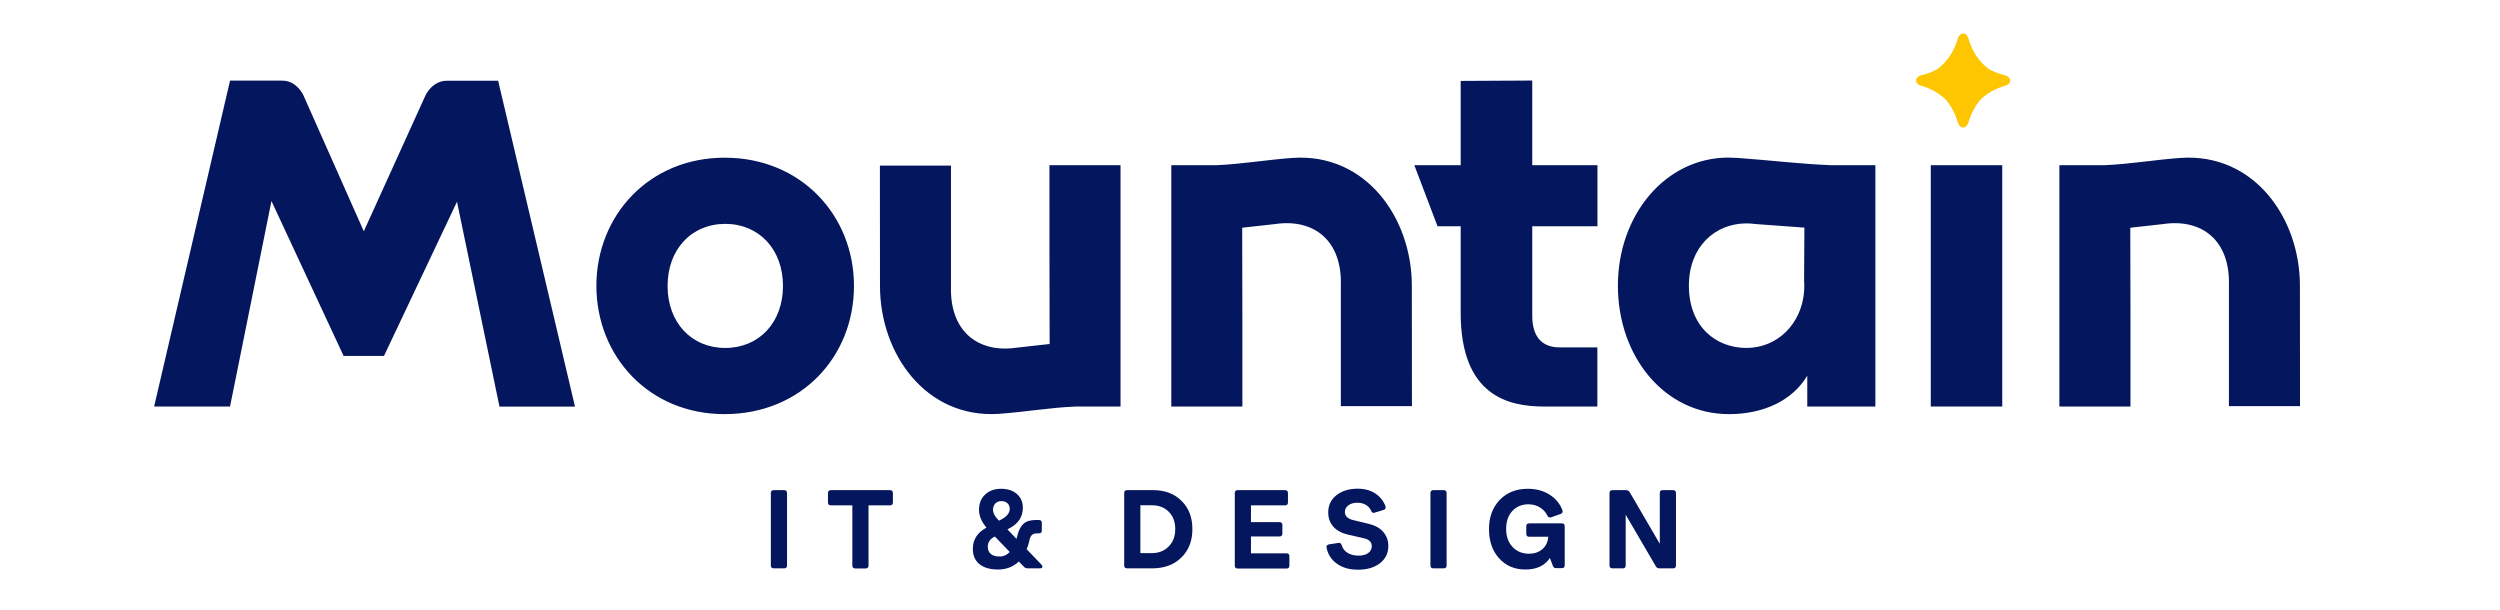 <?xml version="1.0" encoding="UTF-8"?>
<!-- Generator: Adobe Illustrator 25.4.1, SVG Export Plug-In . SVG Version: 6.00 Build 0)  -->
<svg xmlns="http://www.w3.org/2000/svg" xmlns:xlink="http://www.w3.org/1999/xlink" version="1.1" id="Слой_1" x="0px" y="0px" viewBox="0 0 259.52 63.3" style="enable-background:new 0 0 259.52 63.3;" xml:space="preserve">
<style type="text/css">
	.st0{fill:#04165D;}
	.st1{fill-rule:evenodd;clip-rule:evenodd;fill:#FDC600;}
</style>
<g>
	<g>
		<polygon class="st0" points="200.43,42.2 207.85,42.2 207.85,17.15 200.43,17.15 200.43,42.2   "></polygon>
	</g>
	<g>
		<path class="st0" d="M181.29,36.12c-3.17,0-5.97-2.22-5.97-6.47c0-4.03,2.71-6.46,5.99-6.46c0.28,0,0.56,0.02,0.84,0.06l5.16,0.38    l-0.03,5.5c0.01,0.17,0.02,0.35,0.02,0.52c0,0.21-0.01,0.41-0.02,0.61v0C187.01,33.63,184.51,36.12,181.29,36.12L181.29,36.12z     M179.48,42.99c3.66,0,6.61-1.45,8.13-3.99v3.2h7.07V17.15h-4.64c-3.31-0.14-6.33-0.52-9.59-0.75l-0.15-0.01    c-0.29-0.02-0.58-0.03-0.87-0.03c-6.59,0-11.48,6.01-11.48,13.29C167.95,36.99,172.76,42.99,179.48,42.99L179.48,42.99z     M160.28,42.2h5.54v-6.14h-3.94c-1.56,0-2.82-0.84-2.82-3.28v-9.29h6.77v-6.34h-6.77V8.36l-7.43,0.04v8.75h-4.81l2.41,6.34h2.4    v8.95C151.62,41.1,156.59,42.2,160.28,42.2L160.28,42.2z M128.97,42.2h-7.38V17.15h4.64c2.69-0.11,5.3-0.57,7.98-0.76    c7.56-0.5,12.35,6.2,12.35,13.27c0,4.17,0.01,8.33,0.01,12.5h-7.38v-12.5c0.15-4.73-2.83-6.99-6.83-6.4l-3.41,0.38    C128.97,29.82,128.97,36.01,128.97,42.2L128.97,42.2z M108.94,17.15h7.38V42.2h-4.64c-2.69,0.11-5.3,0.57-7.98,0.76    c-7.56,0.5-12.35-6.2-12.35-13.27c0-4.17-0.01-8.33-0.01-12.5h7.38v12.5c-0.15,4.73,2.83,6.99,6.83,6.4l3.41-0.38    C108.94,29.53,108.94,23.34,108.94,17.15L108.94,17.15z M75.29,36.12c-3.51,0-5.99-2.63-5.99-6.44c0-3.79,2.48-6.44,5.99-6.44    c3.51,0,5.99,2.66,5.99,6.44C81.28,33.49,78.79,36.12,75.29,36.12L75.29,36.12z M75.21,42.99c7.95,0,13.44-5.95,13.44-13.31    c0-7.31-5.49-13.31-13.42-13.31c-7.88,0-13.32,6.02-13.32,13.31C61.92,37.01,67.38,42.99,75.21,42.99L75.21,42.99z"></path>
	</g>
	<g>
		<path class="st0" d="M16,42.2h7.88l4.3-21.33l7.49,16.08h4.19l7.58-16.01l4.41,21.27h7.84L51.71,8.38c-1.77,0-3.55,0-5.32,0    c-1.53,0-2.22,1.52-2.22,1.52l-6.4,14.1v0.02c-2.09-4.71-4.18-9.41-6.27-14.12c-0.01-0.02-0.68-1.53-2.2-1.53h-5.42L16,42.2    L16,42.2z"></path>
	</g>
	<g>
		<path class="st0" d="M221.16,42.2h-7.38V17.15h4.64c2.69-0.11,5.3-0.57,7.98-0.76c7.56-0.5,12.35,6.2,12.35,13.27    c0,4.17,0.01,8.33,0.01,12.5h-7.38v-12.5c0.15-4.73-2.83-6.99-6.83-6.4l-3.41,0.38C221.17,29.82,221.16,36.01,221.16,42.2    L221.16,42.2z"></path>
	</g>
	<g>
		<path class="st1" d="M203.79,3.47c-0.22,0-0.45,0.19-0.56,0.56c-0.36,1.26-1.06,2.32-2.02,3.08c-0.52,0.32-1.1,0.55-1.75,0.7    c-0.75,0.21-0.74,0.89,0,1.1c0.94,0.27,1.77,0.73,2.45,1.35c0.6,0.67,1.05,1.49,1.32,2.42c0.11,0.38,0.33,0.56,0.56,0.56    c0.22,0,0.45-0.19,0.56-0.56c0.27-0.93,0.72-1.75,1.32-2.42c0.67-0.61,1.5-1.08,2.45-1.35c0.74-0.21,0.75-0.89,0-1.1    c-0.65-0.15-1.23-0.39-1.75-0.7c-0.96-0.75-1.66-1.81-2.02-3.08C204.24,3.66,204.02,3.47,203.79,3.47L203.79,3.47z"></path>
	</g>
	<g>
		<path class="st0" d="M80.33,50.88h1.07c0.2,0,0.3,0.1,0.3,0.31v7.5c0,0.21-0.1,0.31-0.3,0.31h-1.07c-0.21,0-0.31-0.1-0.31-0.31    v-7.5C80.02,50.98,80.12,50.88,80.33,50.88z"></path>
	</g>
	<g>
		<path class="st0" d="M85.95,51.19c0-0.21,0.1-0.31,0.31-0.31h6.12c0.21,0,0.31,0.1,0.31,0.31v0.97c0,0.2-0.1,0.3-0.31,0.3h-2.22    v6.24c0,0.21-0.1,0.31-0.31,0.31h-1.06c-0.21,0-0.31-0.1-0.31-0.31v-6.24h-2.22c-0.21,0-0.31-0.1-0.31-0.3V51.19z"></path>
		<path class="st0" d="M102.32,54.82l0.08-0.05c-0.51-0.61-0.77-1.22-0.77-1.84c0-0.66,0.21-1.19,0.63-1.59    c0.42-0.4,0.98-0.6,1.67-0.6c0.67,0,1.22,0.18,1.63,0.54c0.41,0.36,0.62,0.83,0.62,1.42c0,0.91-0.43,1.61-1.3,2.09l-0.3,0.16    l0.94,0.99c0.05-0.15,0.08-0.27,0.09-0.35c0.15-0.58,0.37-0.99,0.66-1.24c0.29-0.25,0.72-0.37,1.27-0.37h0.3    c0.21,0,0.31,0.1,0.31,0.31v0.77c0,0.21-0.1,0.31-0.31,0.31h-0.25c-0.37,0-0.61,0.21-0.71,0.63l-0.05,0.23    c-0.05,0.23-0.14,0.5-0.25,0.79l1.53,1.59c0.07,0.08,0.1,0.15,0.1,0.21c0,0.02-0.01,0.05-0.03,0.1c-0.02,0.05-0.09,0.08-0.22,0.08    h-1.28c-0.15,0-0.28-0.05-0.38-0.16l-0.54-0.55c-0.57,0.55-1.29,0.83-2.17,0.83c-0.82,0-1.46-0.19-1.92-0.56    c-0.46-0.38-0.68-0.9-0.68-1.58C100.99,56.04,101.43,55.32,102.32,54.82z M102.54,56.76c0,0.32,0.11,0.57,0.32,0.75    c0.21,0.18,0.52,0.26,0.91,0.26c0.41,0,0.76-0.16,1.05-0.47l-1.55-1.61l-0.1,0.06C102.75,55.98,102.54,56.32,102.54,56.76z     M103.56,53.9l0.15,0.15l0.3-0.16c0.54-0.3,0.81-0.66,0.81-1.07c0-0.24-0.08-0.43-0.24-0.58c-0.16-0.15-0.37-0.22-0.63-0.22    s-0.47,0.08-0.63,0.25c-0.16,0.17-0.24,0.39-0.24,0.67C103.09,53.24,103.25,53.57,103.56,53.9z"></path>
		<path class="st0" d="M116.7,51.19c0-0.21,0.1-0.31,0.31-0.31h2.69c1.23,0,2.21,0.37,2.96,1.12c0.75,0.74,1.12,1.72,1.12,2.93    c0,1.23-0.39,2.21-1.16,2.96S120.85,59,119.58,59h-2.57c-0.21,0-0.31-0.1-0.31-0.31V51.19z M118.38,52.45v4.97h1.16    c0.74,0,1.33-0.23,1.78-0.69s0.68-1.06,0.68-1.81c0-0.74-0.22-1.33-0.67-1.79s-1.04-0.68-1.78-0.68H118.38z"></path>
	</g>
	<g>
		<path class="st0" d="M128.49,50.88h4.91c0.2,0,0.3,0.1,0.3,0.31v0.97c0,0.2-0.1,0.3-0.3,0.3h-3.54v1.74h2.95    c0.21,0,0.31,0.1,0.31,0.31v0.88c0,0.2-0.1,0.3-0.31,0.3h-2.95v1.75h3.68c0.21,0,0.31,0.1,0.31,0.31v0.96    c0,0.21-0.1,0.31-0.31,0.31h-5.05c-0.21,0-0.31-0.1-0.31-0.31v-7.5C128.18,50.98,128.29,50.88,128.49,50.88z"></path>
	</g>
	<g>
		<path class="st0" d="M137.97,56.51l0.96-0.15c0.02-0.01,0.05-0.01,0.07-0.01c0.13,0,0.23,0.09,0.29,0.26    c0.09,0.33,0.29,0.59,0.6,0.78c0.31,0.19,0.68,0.29,1.13,0.29c0.42,0,0.76-0.09,1.01-0.27c0.25-0.18,0.37-0.42,0.37-0.71    c0-0.43-0.28-0.71-0.84-0.83l-1.66-0.38c-0.65-0.15-1.15-0.43-1.5-0.83c-0.35-0.4-0.52-0.89-0.52-1.47c0-0.74,0.28-1.33,0.85-1.78    c0.57-0.45,1.3-0.68,2.21-0.68c0.72,0,1.33,0.17,1.83,0.5c0.5,0.33,0.85,0.77,1.05,1.32c0.02,0.05,0.02,0.09,0.02,0.14    c0,0.12-0.08,0.21-0.23,0.25l-0.92,0.28c-0.04,0.02-0.07,0.02-0.1,0.02c-0.12,0-0.21-0.08-0.26-0.23    c-0.11-0.25-0.29-0.45-0.54-0.6c-0.25-0.15-0.55-0.22-0.89-0.22c-0.38,0-0.69,0.09-0.93,0.27c-0.24,0.18-0.36,0.41-0.36,0.7    c0,0.41,0.29,0.69,0.86,0.83l1.65,0.4c0.65,0.16,1.15,0.44,1.49,0.85c0.34,0.4,0.51,0.88,0.51,1.44c0,0.74-0.29,1.34-0.87,1.79    c-0.58,0.45-1.34,0.67-2.28,0.67c-0.89,0-1.62-0.21-2.2-0.63s-0.93-0.97-1.06-1.65c-0.01-0.03-0.01-0.06-0.01-0.09    C137.7,56.63,137.79,56.54,137.97,56.51z"></path>
		<path class="st0" d="M148.8,50.88h1.07c0.2,0,0.3,0.1,0.3,0.31v7.5c0,0.21-0.1,0.31-0.3,0.31h-1.07c-0.21,0-0.31-0.1-0.31-0.31    v-7.5C148.49,50.98,148.59,50.88,148.8,50.88z"></path>
		<path class="st0" d="M155.68,51.9c0.74-0.77,1.71-1.16,2.92-1.16c0.86,0,1.61,0.2,2.26,0.61c0.64,0.41,1.09,0.95,1.33,1.62    c0.02,0.05,0.02,0.09,0.02,0.13c0,0.12-0.07,0.21-0.22,0.26l-0.97,0.34c-0.05,0.02-0.09,0.02-0.13,0.02c-0.11,0-0.2-0.07-0.26-0.2    c-0.17-0.35-0.43-0.63-0.78-0.85c-0.35-0.21-0.75-0.32-1.18-0.32c-0.69,0-1.25,0.23-1.68,0.7c-0.43,0.47-0.64,1.09-0.64,1.85    c0,0.78,0.22,1.4,0.66,1.87c0.44,0.47,1.01,0.71,1.71,0.71c0.57,0,1.03-0.16,1.4-0.48c0.36-0.32,0.57-0.75,0.6-1.28h-1.97    c-0.21,0-0.31-0.1-0.31-0.31v-0.78c0-0.2,0.1-0.3,0.31-0.3h3.37c0.21,0,0.31,0.1,0.31,0.3v4.04c0,0.21-0.1,0.31-0.31,0.31h-0.58    c-0.18,0-0.29-0.08-0.34-0.24l-0.31-0.82c-0.53,0.8-1.37,1.2-2.53,1.2c-1.13,0-2.04-0.38-2.74-1.16c-0.7-0.77-1.05-1.78-1.05-3.02    C154.56,53.7,154.94,52.68,155.68,51.9z"></path>
		<path class="st0" d="M167.39,50.88h1.42c0.15,0,0.28,0.07,0.37,0.22l3.12,5.35v-5.26c0-0.21,0.1-0.31,0.31-0.31h1.07    c0.2,0,0.3,0.1,0.3,0.31v7.5c0,0.21-0.1,0.31-0.3,0.31h-1.42c-0.17,0-0.29-0.07-0.37-0.21l-3.13-5.36v5.26    c0,0.21-0.1,0.31-0.3,0.31h-1.07c-0.21,0-0.31-0.1-0.31-0.31v-7.5C167.08,50.98,167.19,50.88,167.39,50.88z"></path>
	</g>
</g>
</svg>
